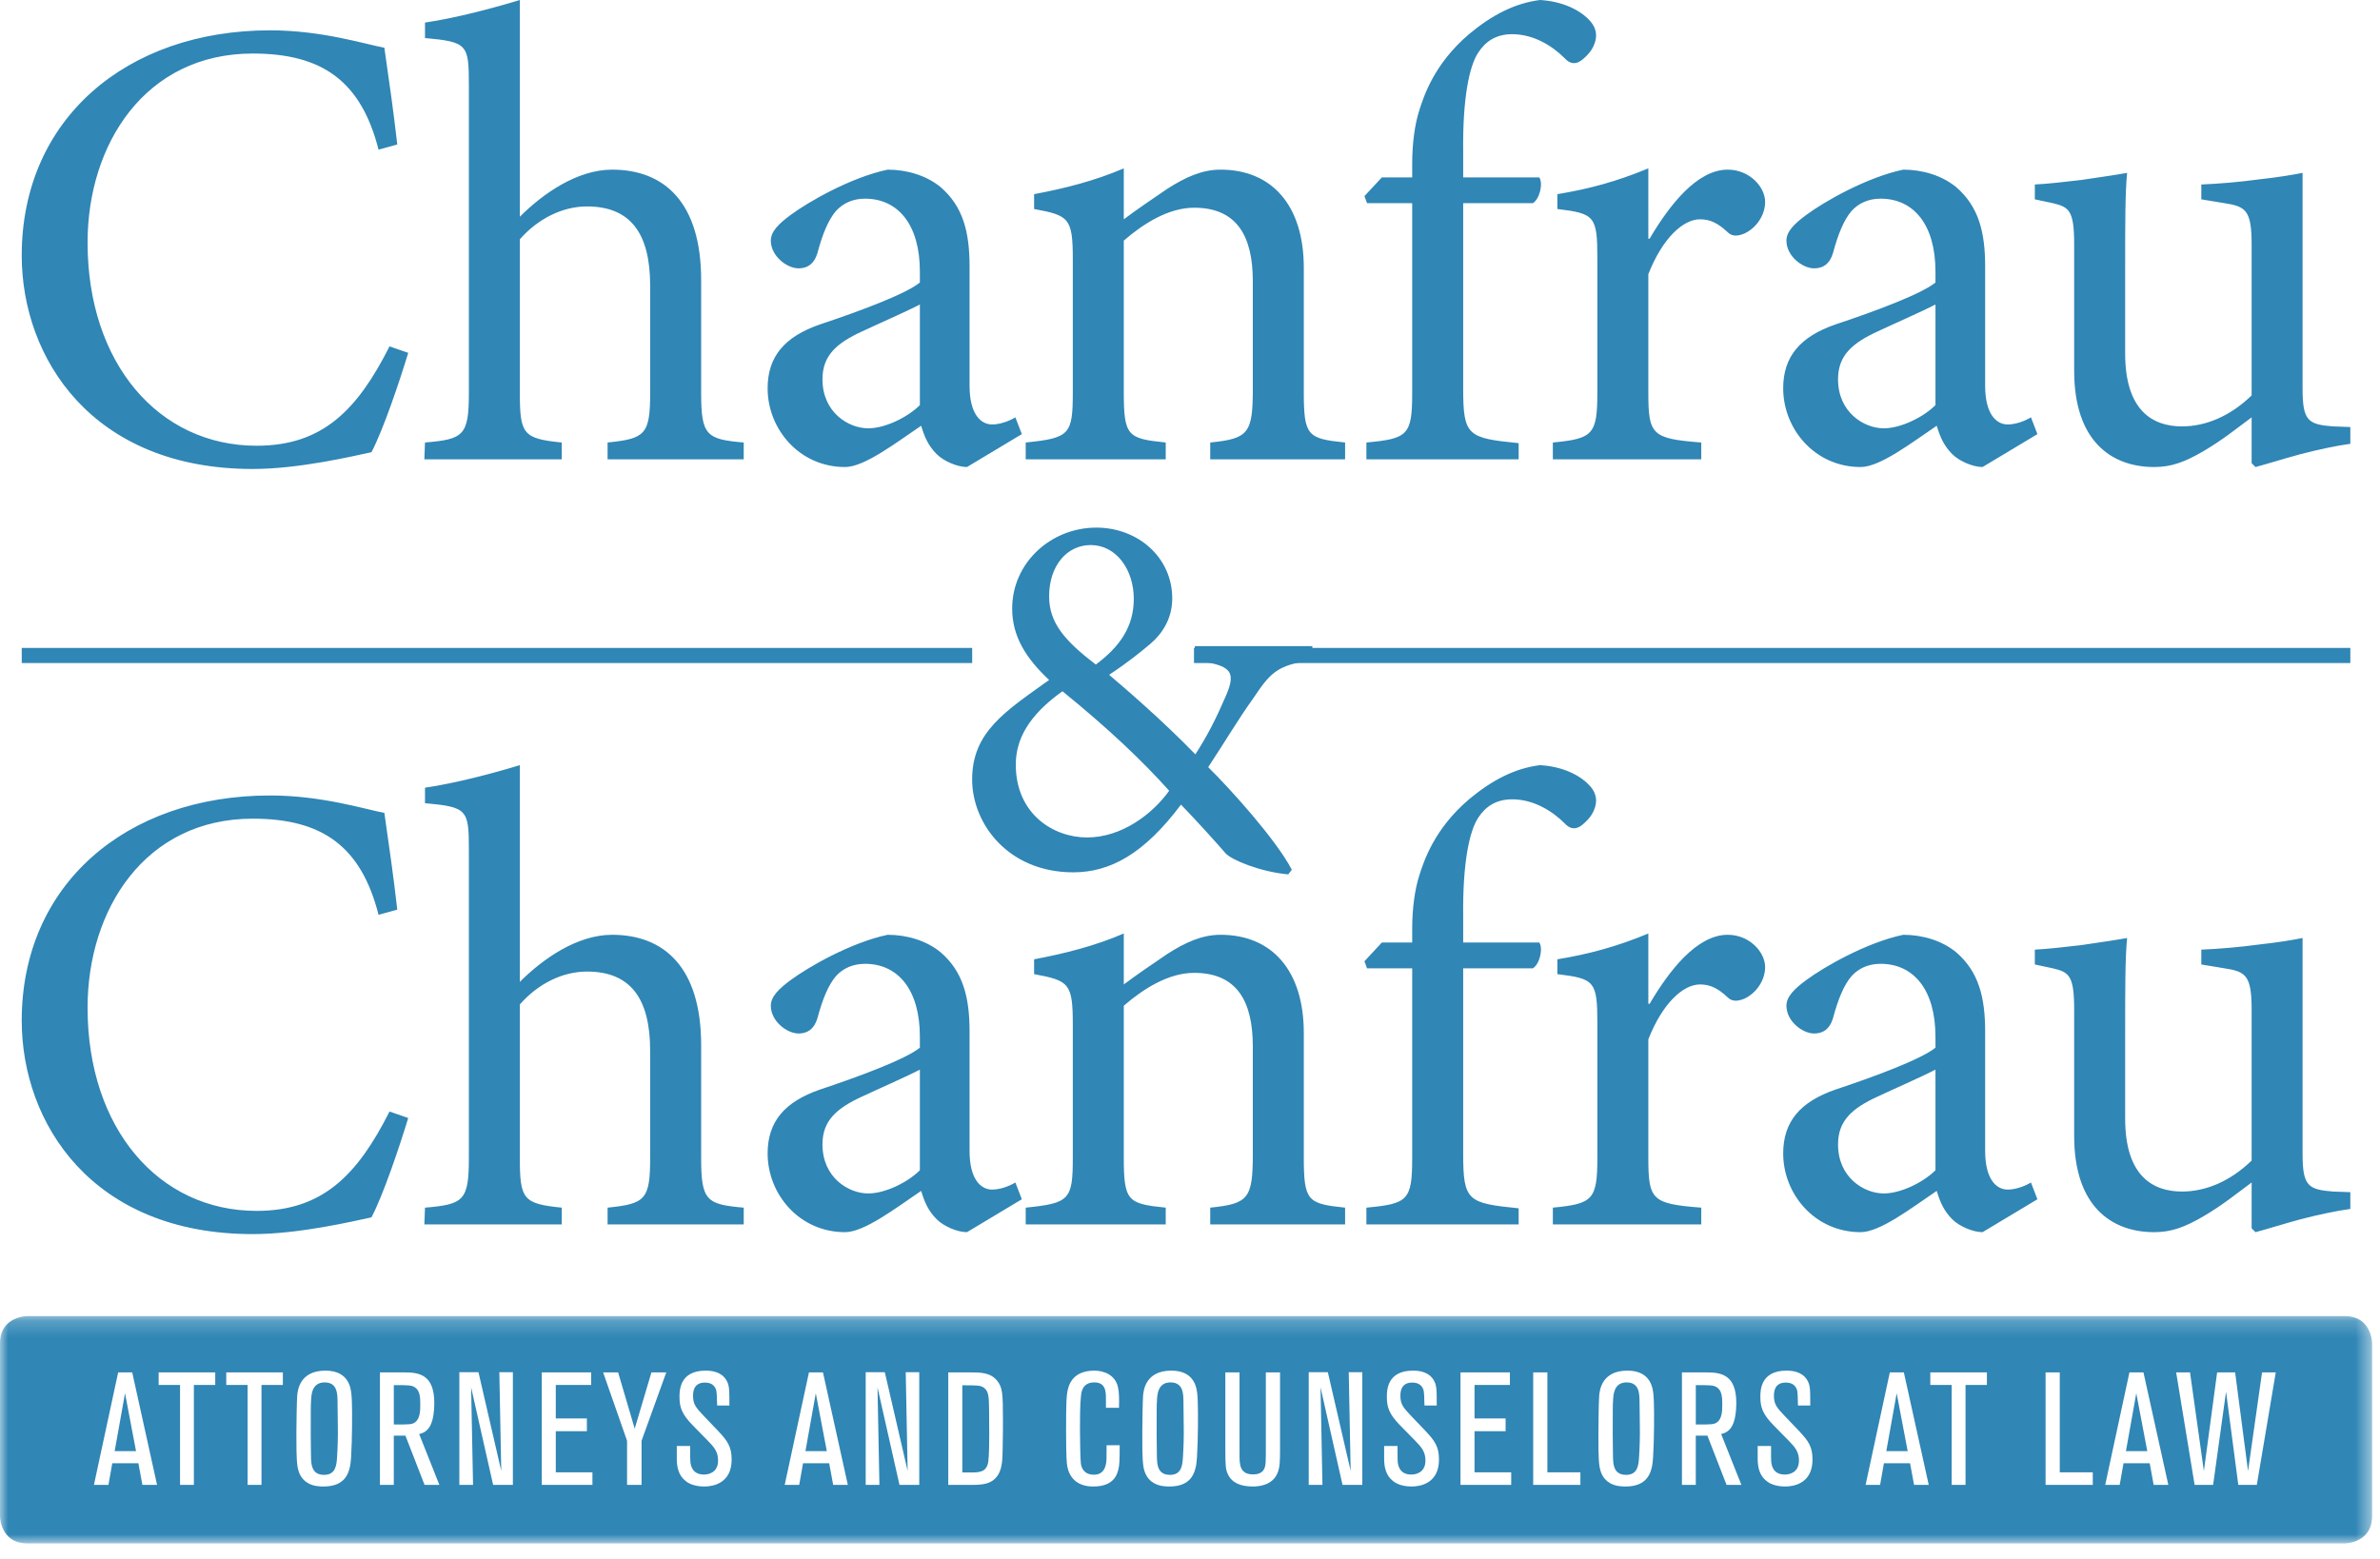 <?xml version="1.0" encoding="utf-8"?>
<svg xmlns="http://www.w3.org/2000/svg" width="145" height="95" viewBox="0 0 145 95" fill="none">
<path fill-rule="evenodd" clip-rule="evenodd" d="M23.731 21.109C21.766 25.001 19.642 27.163 15.634 27.163C9.659 27.163 5.335 22.131 5.335 14.78C5.335 8.805 8.832 3.262 15.397 3.262C19.642 3.262 22.002 4.953 23.063 9.12L24.204 8.805C23.966 6.721 23.731 5.11 23.417 2.908C22.315 2.713 19.642 1.848 16.459 1.848C7.692 1.848 1.324 7.272 1.324 15.567C1.324 21.817 5.608 28.579 15.397 28.579C18.228 28.579 21.529 27.792 22.631 27.557C23.338 26.219 24.32 23.311 24.871 21.502L23.731 21.109ZM45.311 27.989V26.966C43.032 26.771 42.717 26.533 42.717 23.939V17.061C42.717 12.342 40.476 10.338 37.293 10.338C35.169 10.338 33.085 11.793 31.671 13.207V0C30.139 0.47 27.78 1.1 25.893 1.376V2.318C28.487 2.554 28.566 2.713 28.566 5.189V23.939C28.566 26.533 28.251 26.771 25.893 26.966L25.853 27.989H34.226V26.966C31.868 26.731 31.671 26.455 31.671 23.939V14.583C32.772 13.326 34.266 12.58 35.76 12.58C38.393 12.58 39.611 14.191 39.611 17.415V23.939C39.611 26.495 39.297 26.731 37.017 26.966V27.989H45.311ZM62.255 26.455L61.861 25.433C61.469 25.669 60.918 25.866 60.447 25.866C59.778 25.866 59.07 25.276 59.07 23.506V16.234C59.07 14.151 58.677 12.58 57.302 11.399C56.437 10.692 55.256 10.338 54.078 10.338C51.837 10.81 49.243 12.304 48.181 13.09C47.435 13.64 46.962 14.112 46.962 14.662C46.962 15.607 47.946 16.353 48.654 16.353C49.203 16.353 49.597 16.077 49.794 15.448C50.108 14.269 50.462 13.404 50.933 12.854C51.365 12.382 51.956 12.107 52.702 12.107C54.707 12.107 56.043 13.68 56.043 16.549V17.217C55.178 17.925 52.31 18.987 49.951 19.772C47.789 20.52 46.767 21.738 46.767 23.664C46.767 26.141 48.692 28.46 51.483 28.46C52.662 28.46 54.55 27.006 56.122 25.944C56.318 26.612 56.554 27.163 57.066 27.674C57.499 28.106 58.323 28.46 58.913 28.46L62.255 26.455ZM56.043 24.687C55.296 25.433 53.921 26.101 52.899 26.101C51.68 26.101 50.108 25.119 50.108 23.114C50.108 21.66 50.973 20.912 52.505 20.204C53.332 19.812 55.218 18.987 56.043 18.555V24.687ZM81.949 27.989V26.966C79.67 26.731 79.433 26.573 79.433 23.901V16.313C79.433 12.54 77.508 10.338 74.362 10.338C73.222 10.338 72.201 10.81 71.1 11.518C70.117 12.186 69.252 12.775 68.466 13.364V10.259C66.736 11.007 64.888 11.478 63.002 11.832V12.736C65.125 13.129 65.36 13.286 65.36 15.802V23.901C65.36 26.495 65.164 26.692 62.491 26.966V27.989H71.022V26.966C68.701 26.731 68.466 26.573 68.466 23.901V14.662C69.645 13.64 71.179 12.658 72.752 12.658C75.385 12.658 76.327 14.426 76.327 17.139V23.704C76.327 26.417 76.052 26.731 73.733 26.966V27.989H81.949ZM84.189 10.81L83.129 11.95L83.286 12.382H86.037V23.939C86.037 26.533 85.762 26.731 83.246 26.966V27.989H92.523V27.006C89.418 26.692 89.143 26.573 89.143 23.664V12.382H93.389C93.821 12.107 94.018 11.164 93.781 10.81H89.143V9.237C89.105 5.897 89.537 4.01 90.048 3.224C90.481 2.554 91.107 2.083 92.131 2.083C93.429 2.083 94.567 2.791 95.315 3.537C95.669 3.93 96.023 3.93 96.377 3.656C96.77 3.34 97.005 3.026 97.123 2.713C97.32 2.24 97.28 1.768 96.926 1.336C96.297 0.589 95.158 0.078 93.821 0C92.288 0.197 90.912 0.903 89.497 2.083C87.375 3.891 86.745 5.857 86.47 6.721C86.194 7.586 86.037 8.726 86.037 9.985V10.81H84.189ZM100.424 14.545V10.259C98.537 11.046 96.808 11.518 94.881 11.832V12.736C97.161 13.012 97.318 13.169 97.318 15.763V23.901C97.318 26.495 97.043 26.731 94.607 26.966V27.989H103.648V26.966C100.621 26.731 100.424 26.495 100.424 23.901V16.707C101.289 14.505 102.548 13.364 103.569 13.364C104.198 13.364 104.669 13.601 105.259 14.151C105.496 14.388 105.81 14.426 106.282 14.229C107.028 13.877 107.539 13.09 107.539 12.304C107.539 11.399 106.596 10.338 105.259 10.338C103.372 10.338 101.683 12.54 100.502 14.545H100.424ZM124.128 26.455L123.735 25.433C123.342 25.669 122.792 25.866 122.319 25.866C121.651 25.866 120.944 25.276 120.944 23.506V16.234C120.944 14.151 120.55 12.58 119.174 11.399C118.31 10.692 117.131 10.338 115.952 10.338C113.71 10.81 111.115 12.304 110.056 13.09C109.308 13.64 108.837 14.112 108.837 14.662C108.837 15.607 109.818 16.353 110.526 16.353C111.077 16.353 111.47 16.077 111.666 15.448C111.981 14.269 112.334 13.404 112.807 12.854C113.239 12.382 113.828 12.107 114.576 12.107C116.58 12.107 117.917 13.68 117.917 16.549V17.217C117.052 17.925 114.183 18.987 111.823 19.772C109.661 20.52 108.64 21.738 108.64 23.664C108.64 26.141 110.566 28.46 113.357 28.46C114.536 28.46 116.423 27.006 117.995 25.944C118.192 26.612 118.428 27.163 118.939 27.674C119.371 28.106 120.197 28.46 120.787 28.46L124.128 26.455ZM117.917 24.687C117.171 25.433 115.793 26.101 114.772 26.101C113.553 26.101 111.981 25.119 111.981 23.114C111.981 21.66 112.845 20.912 114.379 20.204C115.204 19.812 117.091 18.987 117.917 18.555V24.687ZM143.193 26.023L142.132 25.984C140.6 25.866 140.283 25.63 140.283 23.664V10.534C139.694 10.653 138.751 10.81 137.65 10.928C136.511 11.086 135.173 11.202 134.113 11.242V12.147L135.527 12.382C136.824 12.58 137.179 12.815 137.179 14.899V24.096C135.843 25.393 134.349 25.984 132.933 25.984C131.165 25.984 129.474 25.041 129.474 21.542V16.234C129.474 13.601 129.474 11.753 129.592 10.534C128.963 10.653 127.862 10.81 126.801 10.967C125.779 11.086 124.796 11.202 123.971 11.242V12.147L125.071 12.382C126.055 12.618 126.368 12.815 126.368 14.899V22.603C126.368 26.849 128.608 28.46 131.243 28.46C132.305 28.46 133.13 28.146 134.27 27.477C135.41 26.809 136.275 26.101 137.179 25.433V28.225L137.415 28.46C138.162 28.263 139.145 27.949 140.167 27.674C141.229 27.398 142.329 27.163 143.193 27.045V26.023Z" fill="#3086B5"/>
<path fill-rule="evenodd" clip-rule="evenodd" d="M79.954 39.373H72.794V40.249C75.014 40.529 75.326 40.904 74.701 42.374C74.108 43.75 73.576 44.811 72.826 45.97C70.825 43.905 68.606 41.999 67.573 41.123C68.793 40.311 69.513 39.717 70.106 39.216C70.763 38.654 71.418 37.748 71.418 36.466C71.418 33.965 69.325 32.152 66.791 32.152C64.043 32.152 61.666 34.277 61.666 37.091C61.666 38.779 62.51 40.123 63.917 41.436C61.261 43.343 59.227 44.594 59.227 47.5C59.227 50.22 61.447 53.159 65.385 53.159C67.636 53.159 69.701 52.033 71.951 49.032C72.981 50.095 74.296 51.563 74.669 52.002C75.046 52.408 76.764 53.126 78.484 53.284L78.703 53.002C77.766 51.189 74.919 48.032 73.608 46.751C74.701 45.093 75.451 43.812 76.328 42.592C77.359 41.061 77.766 40.498 79.954 40.249V39.373ZM66.45 33.215C68.013 33.215 69.075 34.716 69.075 36.497C69.075 38.185 68.23 39.405 66.761 40.498C64.886 39.061 63.917 37.967 63.917 36.341C63.917 34.466 65.011 33.215 66.45 33.215ZM66.23 51.034C64.166 51.034 61.886 49.595 61.886 46.594C61.886 45.061 62.666 43.593 64.73 42.124C67.573 44.437 69.576 46.344 71.231 48.187C70.201 49.626 68.325 51.034 66.23 51.034Z" fill="#3086B5"/>
<path fill-rule="evenodd" clip-rule="evenodd" d="M23.731 67.736C21.766 71.628 19.642 73.79 15.634 73.79C9.659 73.79 5.335 68.758 5.335 61.407C5.335 55.432 8.832 49.889 15.397 49.889C19.642 49.889 22.002 51.58 23.063 55.747L24.204 55.432C23.966 53.348 23.731 51.737 23.417 49.535C22.315 49.34 19.642 48.475 16.459 48.475C7.692 48.475 1.324 53.899 1.324 62.193C1.324 68.444 5.608 75.205 15.397 75.205C18.228 75.205 21.529 74.419 22.631 74.184C23.338 72.846 24.32 69.938 24.871 68.129L23.731 67.736ZM45.311 74.616V73.593C43.032 73.397 42.717 73.16 42.717 70.566V63.688C42.717 58.969 40.476 56.965 37.293 56.965C35.169 56.965 33.085 58.42 31.671 59.834V46.627C30.139 47.097 27.78 47.727 25.893 48.002V48.945C28.487 49.181 28.566 49.34 28.566 51.816V70.566C28.566 73.16 28.251 73.397 25.893 73.593L25.853 74.616H34.226V73.593C31.868 73.357 31.671 73.082 31.671 70.566V61.21C32.772 59.953 34.266 59.206 35.76 59.206C38.393 59.206 39.611 60.818 39.611 64.041V70.566C39.611 73.122 39.297 73.357 37.017 73.593V74.616H45.311ZM62.255 73.082L61.861 72.06C61.469 72.296 60.918 72.492 60.447 72.492C59.778 72.492 59.07 71.903 59.07 70.133V62.861C59.07 60.778 58.677 59.206 57.302 58.026C56.437 57.318 55.256 56.965 54.078 56.965C51.837 57.437 49.243 58.931 48.181 59.717C47.435 60.267 46.962 60.739 46.962 61.288C46.962 62.233 47.946 62.98 48.654 62.98C49.203 62.98 49.597 62.704 49.794 62.075C50.108 60.896 50.462 60.031 50.933 59.48C51.365 59.009 51.956 58.734 52.702 58.734C54.707 58.734 56.043 60.307 56.043 63.176V63.844C55.178 64.552 52.31 65.614 49.951 66.399C47.789 67.147 46.767 68.365 46.767 70.29C46.767 72.768 48.692 75.087 51.483 75.087C52.662 75.087 54.55 73.633 56.122 72.571C56.318 73.239 56.554 73.79 57.066 74.3C57.499 74.733 58.323 75.087 58.913 75.087L62.255 73.082ZM56.043 71.314C55.296 72.06 53.921 72.728 52.899 72.728C51.68 72.728 50.108 71.746 50.108 69.741C50.108 68.287 50.973 67.539 52.505 66.831C53.332 66.439 55.218 65.614 56.043 65.182V71.314ZM81.949 74.616V73.593C79.67 73.357 79.433 73.2 79.433 70.528V62.94C79.433 59.166 77.508 56.965 74.362 56.965C73.222 56.965 72.201 57.437 71.1 58.145C70.117 58.813 69.252 59.402 68.466 59.991V56.886C66.736 57.634 64.888 58.105 63.002 58.459V59.363C65.125 59.756 65.36 59.913 65.36 62.429V70.528C65.36 73.122 65.164 73.319 62.491 73.593V74.616H71.022V73.593C68.701 73.357 68.466 73.2 68.466 70.528V61.288C69.645 60.267 71.179 59.285 72.752 59.285C75.385 59.285 76.327 61.053 76.327 63.766V70.33C76.327 73.044 76.052 73.357 73.733 73.593V74.616H81.949ZM84.189 57.437L83.129 58.577L83.286 59.009H86.037V70.566C86.037 73.16 85.762 73.357 83.246 73.593V74.616H92.523V73.633C89.418 73.319 89.143 73.2 89.143 70.29V59.009H93.389C93.821 58.734 94.018 57.791 93.781 57.437H89.143V55.864C89.105 52.523 89.537 50.637 90.048 49.85C90.481 49.181 91.107 48.71 92.131 48.71C93.429 48.71 94.567 49.418 95.315 50.164C95.669 50.557 96.023 50.557 96.377 50.283C96.77 49.967 97.005 49.653 97.123 49.34C97.32 48.867 97.28 48.395 96.926 47.962C96.297 47.216 95.158 46.705 93.821 46.627C92.288 46.823 90.912 47.53 89.497 48.71C87.375 50.518 86.745 52.483 86.47 53.348C86.194 54.213 86.037 55.353 86.037 56.612V57.437H84.189ZM100.424 61.172V56.886C98.537 57.672 96.808 58.145 94.881 58.459V59.363C97.161 59.639 97.318 59.796 97.318 62.39V70.528C97.318 73.122 97.043 73.357 94.607 73.593V74.616H103.648V73.593C100.621 73.357 100.424 73.122 100.424 70.528V63.334C101.289 61.132 102.548 59.991 103.569 59.991C104.198 59.991 104.669 60.228 105.259 60.778C105.496 61.014 105.81 61.053 106.282 60.856C107.028 60.504 107.539 59.717 107.539 58.931C107.539 58.026 106.596 56.965 105.259 56.965C103.372 56.965 101.683 59.166 100.502 61.172H100.424ZM124.128 73.082L123.735 72.06C123.342 72.296 122.792 72.492 122.319 72.492C121.651 72.492 120.944 71.903 120.944 70.133V62.861C120.944 60.778 120.55 59.206 119.174 58.026C118.31 57.318 117.131 56.965 115.952 56.965C113.71 57.437 111.115 58.931 110.056 59.717C109.308 60.267 108.837 60.739 108.837 61.288C108.837 62.233 109.818 62.98 110.526 62.98C111.077 62.98 111.47 62.704 111.666 62.075C111.981 60.896 112.334 60.031 112.807 59.48C113.239 59.009 113.828 58.734 114.576 58.734C116.58 58.734 117.917 60.307 117.917 63.176V63.844C117.052 64.552 114.183 65.614 111.823 66.399C109.661 67.147 108.64 68.365 108.64 70.29C108.64 72.768 110.566 75.087 113.357 75.087C114.536 75.087 116.423 73.633 117.995 72.571C118.192 73.239 118.428 73.79 118.939 74.3C119.371 74.733 120.197 75.087 120.787 75.087L124.128 73.082ZM117.917 71.314C117.171 72.06 115.793 72.728 114.772 72.728C113.553 72.728 111.981 71.746 111.981 69.741C111.981 68.287 112.845 67.539 114.379 66.831C115.204 66.439 117.091 65.614 117.917 65.182V71.314ZM143.193 72.65L142.132 72.611C140.6 72.492 140.283 72.257 140.283 70.29V57.161C139.694 57.28 138.751 57.437 137.65 57.555C136.511 57.712 135.173 57.829 134.113 57.869V58.774L135.527 59.009C136.824 59.206 137.179 59.442 137.179 61.526V70.723C135.843 72.02 134.349 72.611 132.933 72.611C131.165 72.611 129.474 71.668 129.474 68.169V62.861C129.474 60.228 129.474 58.38 129.592 57.161C128.963 57.28 127.862 57.437 126.801 57.594C125.779 57.712 124.796 57.829 123.971 57.869V58.774L125.071 59.009C126.055 59.245 126.368 59.442 126.368 61.526V69.23C126.368 73.476 128.608 75.087 131.243 75.087C132.305 75.087 133.13 74.773 134.27 74.104C135.41 73.436 136.275 72.728 137.179 72.06V74.852L137.415 75.087C138.162 74.89 139.145 74.576 140.167 74.3C141.229 74.025 142.329 73.79 143.193 73.671V72.65Z" fill="#3086B5"/>
<path d="M72.743 39.944H143.193" stroke="#3086B5" stroke-width="0.921"/>
<path d="M1.325 39.944H59.229" stroke="#3086B5" stroke-width="0.921"/>
<path fill-rule="evenodd" clip-rule="evenodd" d="M71.313 84.243C70.536 84.243 70.507 84.991 70.487 85.341C70.468 85.68 70.468 85.787 70.468 87.439C70.468 87.905 70.468 87.914 70.478 88.352C70.497 89.012 70.38 89.877 71.284 89.877C72.012 89.877 72.042 89.236 72.07 88.789C72.109 88.216 72.129 87.516 72.119 86.963C72.109 86.429 72.109 85.885 72.1 85.35C72.09 84.923 72.08 84.243 71.313 84.243Z" fill="#3086B5"/>
<path fill-rule="evenodd" clip-rule="evenodd" d="M59.939 84.564C59.725 84.418 59.531 84.418 58.628 84.418V89.731H59.181C59.725 89.731 60.114 89.683 60.211 89.071C60.259 88.75 60.269 87.789 60.269 87.429C60.269 86.798 60.269 86.555 60.259 85.895C60.25 85.147 60.24 84.777 59.939 84.564Z" fill="#3086B5"/>
<path fill-rule="evenodd" clip-rule="evenodd" d="M99.101 84.243C98.324 84.243 98.294 84.991 98.275 85.341C98.255 85.68 98.255 85.787 98.255 87.439C98.255 87.905 98.255 87.914 98.265 88.352C98.285 89.012 98.168 89.877 99.072 89.877C99.8 89.877 99.83 89.236 99.858 88.789C99.897 88.216 99.916 87.516 99.907 86.963C99.897 86.429 99.897 85.885 99.887 85.35C99.877 84.923 99.868 84.243 99.101 84.243Z" fill="#3086B5"/>
<path fill-rule="evenodd" clip-rule="evenodd" d="M104.588 84.535C104.384 84.409 104.199 84.409 103.316 84.409V86.808C104.277 86.808 104.413 86.808 104.598 86.681C104.928 86.458 104.928 85.934 104.928 85.594C104.928 85.176 104.918 84.739 104.588 84.535Z" fill="#3086B5"/>
<path fill-rule="evenodd" clip-rule="evenodd" d="M49.071 88.43H50.373L49.702 84.904L49.071 88.43Z" fill="#3086B5"/>
<path fill-rule="evenodd" clip-rule="evenodd" d="M6.986 88.43H8.288L7.617 84.904L6.986 88.43Z" fill="#3086B5"/>
<path fill-rule="evenodd" clip-rule="evenodd" d="M25.265 84.535C25.061 84.409 24.877 84.409 23.993 84.409V86.808C24.954 86.808 25.09 86.808 25.275 86.681C25.605 86.458 25.605 85.934 25.605 85.594C25.605 85.176 25.596 84.739 25.265 84.535Z" fill="#3086B5"/>
<path fill-rule="evenodd" clip-rule="evenodd" d="M19.777 84.243C19 84.243 18.971 84.991 18.952 85.341C18.932 85.68 18.932 85.787 18.932 87.439C18.932 87.905 18.932 87.914 18.942 88.352C18.962 89.012 18.845 89.877 19.748 89.877C20.477 89.877 20.506 89.236 20.535 88.789C20.574 88.216 20.593 87.516 20.583 86.963C20.574 86.429 20.574 85.885 20.564 85.35C20.554 84.923 20.545 84.243 19.777 84.243Z" fill="#3086B5"/>
<mask id="mask0" mask-type="alpha" maskUnits="userSpaceOnUse" x="0" y="80" width="145" height="15">
<path d="M0 80.202H144.518V94.052H0V80.202Z" fill="white"/>
</mask>
<g mask="url(#mask0)">
<path fill-rule="evenodd" clip-rule="evenodd" d="M137.495 90.489H136.367L135.62 84.807L134.833 90.489H133.706L132.581 83.632H133.426L134.27 89.644L135.077 83.632H136.174L136.96 89.644L137.814 83.632H138.65L137.495 90.489ZM131.21 90.489L130.969 89.168H129.374L129.141 90.489H128.258L129.734 83.632H130.589L132.104 90.489H131.21ZM127.501 90.489H124.626V83.632H125.49V89.721H127.501V90.489ZM121.051 84.399H119.749V90.489H118.905V84.399H117.603V83.632H121.051V84.399ZM116.613 90.489L116.369 89.168H114.776L114.544 90.489H113.66L115.136 83.632H115.991L117.507 90.489H116.613ZM108.766 90.586C108.104 90.586 107.755 90.363 107.618 90.246C107.183 89.906 107.085 89.391 107.085 88.877V88.119H107.9C107.9 88.838 107.9 88.915 107.91 89.042C107.92 89.217 107.977 89.858 108.735 89.858C109.007 89.858 109.6 89.751 109.6 89.003C109.6 88.459 109.356 88.187 108.969 87.789L108.036 86.837C107.385 86.167 107.249 85.749 107.249 85.128C107.249 84.749 107.249 83.525 108.842 83.525C109.191 83.525 109.785 83.583 110.095 84.088C110.289 84.409 110.289 84.642 110.289 85.652H109.541C109.522 85.001 109.522 84.933 109.504 84.807C109.484 84.681 109.396 84.253 108.795 84.253C108.076 84.253 108.076 84.875 108.076 85.069C108.076 85.584 108.26 85.788 108.745 86.302L109.609 87.206C110.174 87.808 110.426 88.158 110.426 88.945C110.426 90.402 109.28 90.586 108.766 90.586ZM105.19 90.489L104.024 87.488H103.315V90.489H102.471V83.632H103.967C104.869 83.632 105.783 83.778 105.783 85.496C105.783 86.011 105.715 86.439 105.618 86.691C105.424 87.255 105.035 87.342 104.86 87.39L106.094 90.489H105.19ZM100.771 86.963C100.771 87.497 100.743 88.284 100.714 88.799C100.664 89.663 100.451 90.586 99.032 90.586C98.779 90.586 98.43 90.567 98.109 90.392C97.624 90.13 97.499 89.654 97.45 89.372C97.371 88.906 97.382 87.906 97.382 87.293C97.382 86.856 97.4 85.419 97.43 85.05C97.46 84.7 97.596 83.525 99.148 83.525C100.576 83.525 100.693 84.593 100.732 84.962C100.79 85.545 100.771 86.779 100.771 86.963ZM96.284 90.489H93.409V83.632H94.273V89.721H96.284V90.489ZM92.069 90.489H88.98V83.632H91.99V84.399H89.835V86.439H91.728V87.216H89.835V89.721H92.069V90.489ZM86.008 90.586C85.347 90.586 84.998 90.363 84.862 90.246C84.425 89.906 84.328 89.391 84.328 88.877V88.119H85.144C85.144 88.838 85.144 88.915 85.153 89.042C85.163 89.217 85.222 89.858 85.978 89.858C86.251 89.858 86.844 89.751 86.844 89.003C86.844 88.459 86.6 88.187 86.213 87.789L85.279 86.837C84.629 86.167 84.493 85.749 84.493 85.128C84.493 84.749 84.493 83.525 86.085 83.525C86.434 83.525 87.028 83.583 87.338 84.088C87.532 84.409 87.532 84.642 87.532 85.652H86.785C86.766 85.001 86.766 84.933 86.746 84.807C86.727 84.681 86.639 84.253 86.037 84.253C85.319 84.253 85.319 84.875 85.319 85.069C85.319 85.584 85.504 85.788 85.989 86.302L86.853 87.206C87.416 87.808 87.669 88.158 87.669 88.945C87.669 90.402 86.522 90.586 86.008 90.586ZM82.998 90.489H81.793L80.453 84.545L80.569 90.489H79.734V83.622H80.898L82.288 89.634L82.171 83.622H82.998V90.489ZM77.986 88.255C77.986 89.1 77.975 89.44 77.82 89.79C77.51 90.518 76.683 90.586 76.325 90.586C75.587 90.586 75.052 90.363 74.808 89.838C74.674 89.537 74.653 89.343 74.653 88.313V83.632H75.517V88.634C75.517 89.226 75.517 89.848 76.344 89.848C77.082 89.848 77.102 89.333 77.111 89.012C77.121 88.74 77.121 88.682 77.121 88.177V83.632H77.986V88.255ZM72.984 86.963C72.984 87.497 72.954 88.284 72.925 88.799C72.876 89.663 72.662 90.586 71.245 90.586C70.993 90.586 70.642 90.567 70.323 90.392C69.837 90.13 69.71 89.654 69.662 89.372C69.584 88.906 69.594 87.906 69.594 87.293C69.594 86.856 69.614 85.419 69.641 85.05C69.671 84.7 69.806 83.525 71.362 83.525C72.788 83.525 72.906 84.593 72.945 84.962C73.002 85.545 72.984 86.779 72.984 86.963ZM68.147 89.498C68.058 89.896 67.835 90.586 66.602 90.586C65.553 90.586 65.126 89.965 65.019 89.333C64.99 89.139 64.951 88.847 64.951 87.138C64.951 85.331 64.98 85.118 65.028 84.817C65.087 84.515 65.261 83.525 66.671 83.525C67.234 83.525 67.933 83.768 68.108 84.515C68.186 84.846 68.186 85.254 68.175 85.788H67.379V85.273C67.379 84.807 67.37 84.243 66.671 84.243C65.942 84.243 65.883 84.826 65.855 85.089C65.796 85.584 65.796 86.623 65.796 87.148C65.796 87.565 65.816 88.954 65.855 89.226C65.883 89.352 65.971 89.867 66.65 89.867C67.263 89.867 67.35 89.343 67.379 89.217C67.418 89.042 67.418 88.886 67.418 88.071H68.215C68.215 88.993 68.204 89.236 68.147 89.498ZM61.086 88.303C61.075 88.974 61.056 89.459 60.813 89.867C60.425 90.489 59.785 90.489 59.045 90.489H57.773V83.632H59.066C59.736 83.632 60.347 83.632 60.755 84.147C61.075 84.545 61.105 84.904 61.105 86.565C61.105 86.934 61.105 87.371 61.086 88.303ZM56.005 90.489H54.801L53.461 84.545L53.578 90.489H52.742V83.622H53.907L55.297 89.634L55.181 83.622H56.005V90.489ZM50.761 90.489L50.517 89.168H48.925L48.691 90.489H47.807L49.285 83.632H50.139L51.654 90.489H50.761ZM42.913 90.586C42.252 90.586 41.903 90.363 41.767 90.246C41.33 89.906 41.233 89.391 41.233 88.877V88.119H42.048C42.048 88.838 42.048 88.915 42.059 89.042C42.069 89.217 42.127 89.858 42.885 89.858C43.157 89.858 43.748 89.751 43.748 89.003C43.748 88.459 43.505 88.187 43.117 87.789L42.184 86.837C41.535 86.167 41.398 85.749 41.398 85.128C41.398 84.749 41.398 83.525 42.99 83.525C43.34 83.525 43.932 83.583 44.243 84.088C44.438 84.409 44.438 84.642 44.438 85.652H43.691C43.67 85.001 43.67 84.933 43.651 84.807C43.632 84.681 43.544 84.253 42.943 84.253C42.224 84.253 42.224 84.875 42.224 85.069C42.224 85.584 42.408 85.788 42.894 86.302L43.758 87.206C44.322 87.808 44.575 88.158 44.575 88.945C44.575 90.402 43.428 90.586 42.913 90.586ZM39.087 87.799V90.489H38.203V87.799L36.745 83.632H37.658L38.669 87.06L39.688 83.632H40.592L39.087 87.799ZM36.094 90.489H33.007V83.632H36.017V84.399H33.861V86.439H35.755V87.216H33.861V89.721H36.094V90.489ZM31.247 90.489H30.044L28.703 84.545L28.82 90.489H27.985V83.622H29.151L30.538 89.634L30.422 83.622H31.247V90.489ZM25.867 90.489L24.701 87.488H23.992V90.489H23.148V83.632H24.643C25.547 83.632 26.459 83.778 26.459 85.496C26.459 86.011 26.392 86.439 26.294 86.691C26.101 87.255 25.712 87.342 25.537 87.39L26.77 90.489H25.867ZM21.448 86.963C21.448 87.497 21.419 88.284 21.39 88.799C21.341 89.663 21.128 90.586 19.709 90.586C19.456 90.586 19.108 90.567 18.787 90.392C18.302 90.13 18.174 89.654 18.127 89.372C18.049 88.906 18.058 87.906 18.058 87.293C18.058 86.856 18.078 85.419 18.107 85.05C18.137 84.7 18.271 83.525 19.826 83.525C21.253 83.525 21.37 84.593 21.41 84.962C21.468 85.545 21.448 86.779 21.448 86.963ZM17.233 84.399H15.931V90.489H15.086V84.399H13.784V83.632H17.233V84.399ZM13.114 84.399H11.812V90.489H10.969V84.399H9.666V83.632H13.114V84.399ZM8.675 90.489L8.432 89.168H6.84L6.606 90.489H5.723L7.199 83.632H8.055L9.569 90.489H8.675ZM142.852 80.202H1.665C1.665 80.202 -0.001 80.202 -0.001 81.867V92.387C-0.001 92.387 -0.001 94.052 1.665 94.052H142.852C142.852 94.052 144.518 94.052 144.518 92.387V81.867C144.518 81.867 144.517 80.202 142.852 80.202Z" fill="#3086B5"/>
</g>
<path fill-rule="evenodd" clip-rule="evenodd" d="M129.521 88.43H130.822L130.152 84.904L129.521 88.43Z" fill="#3086B5"/>
<path fill-rule="evenodd" clip-rule="evenodd" d="M114.922 88.43H116.224L115.554 84.904L114.922 88.43Z" fill="#3086B5"/>
</svg>
